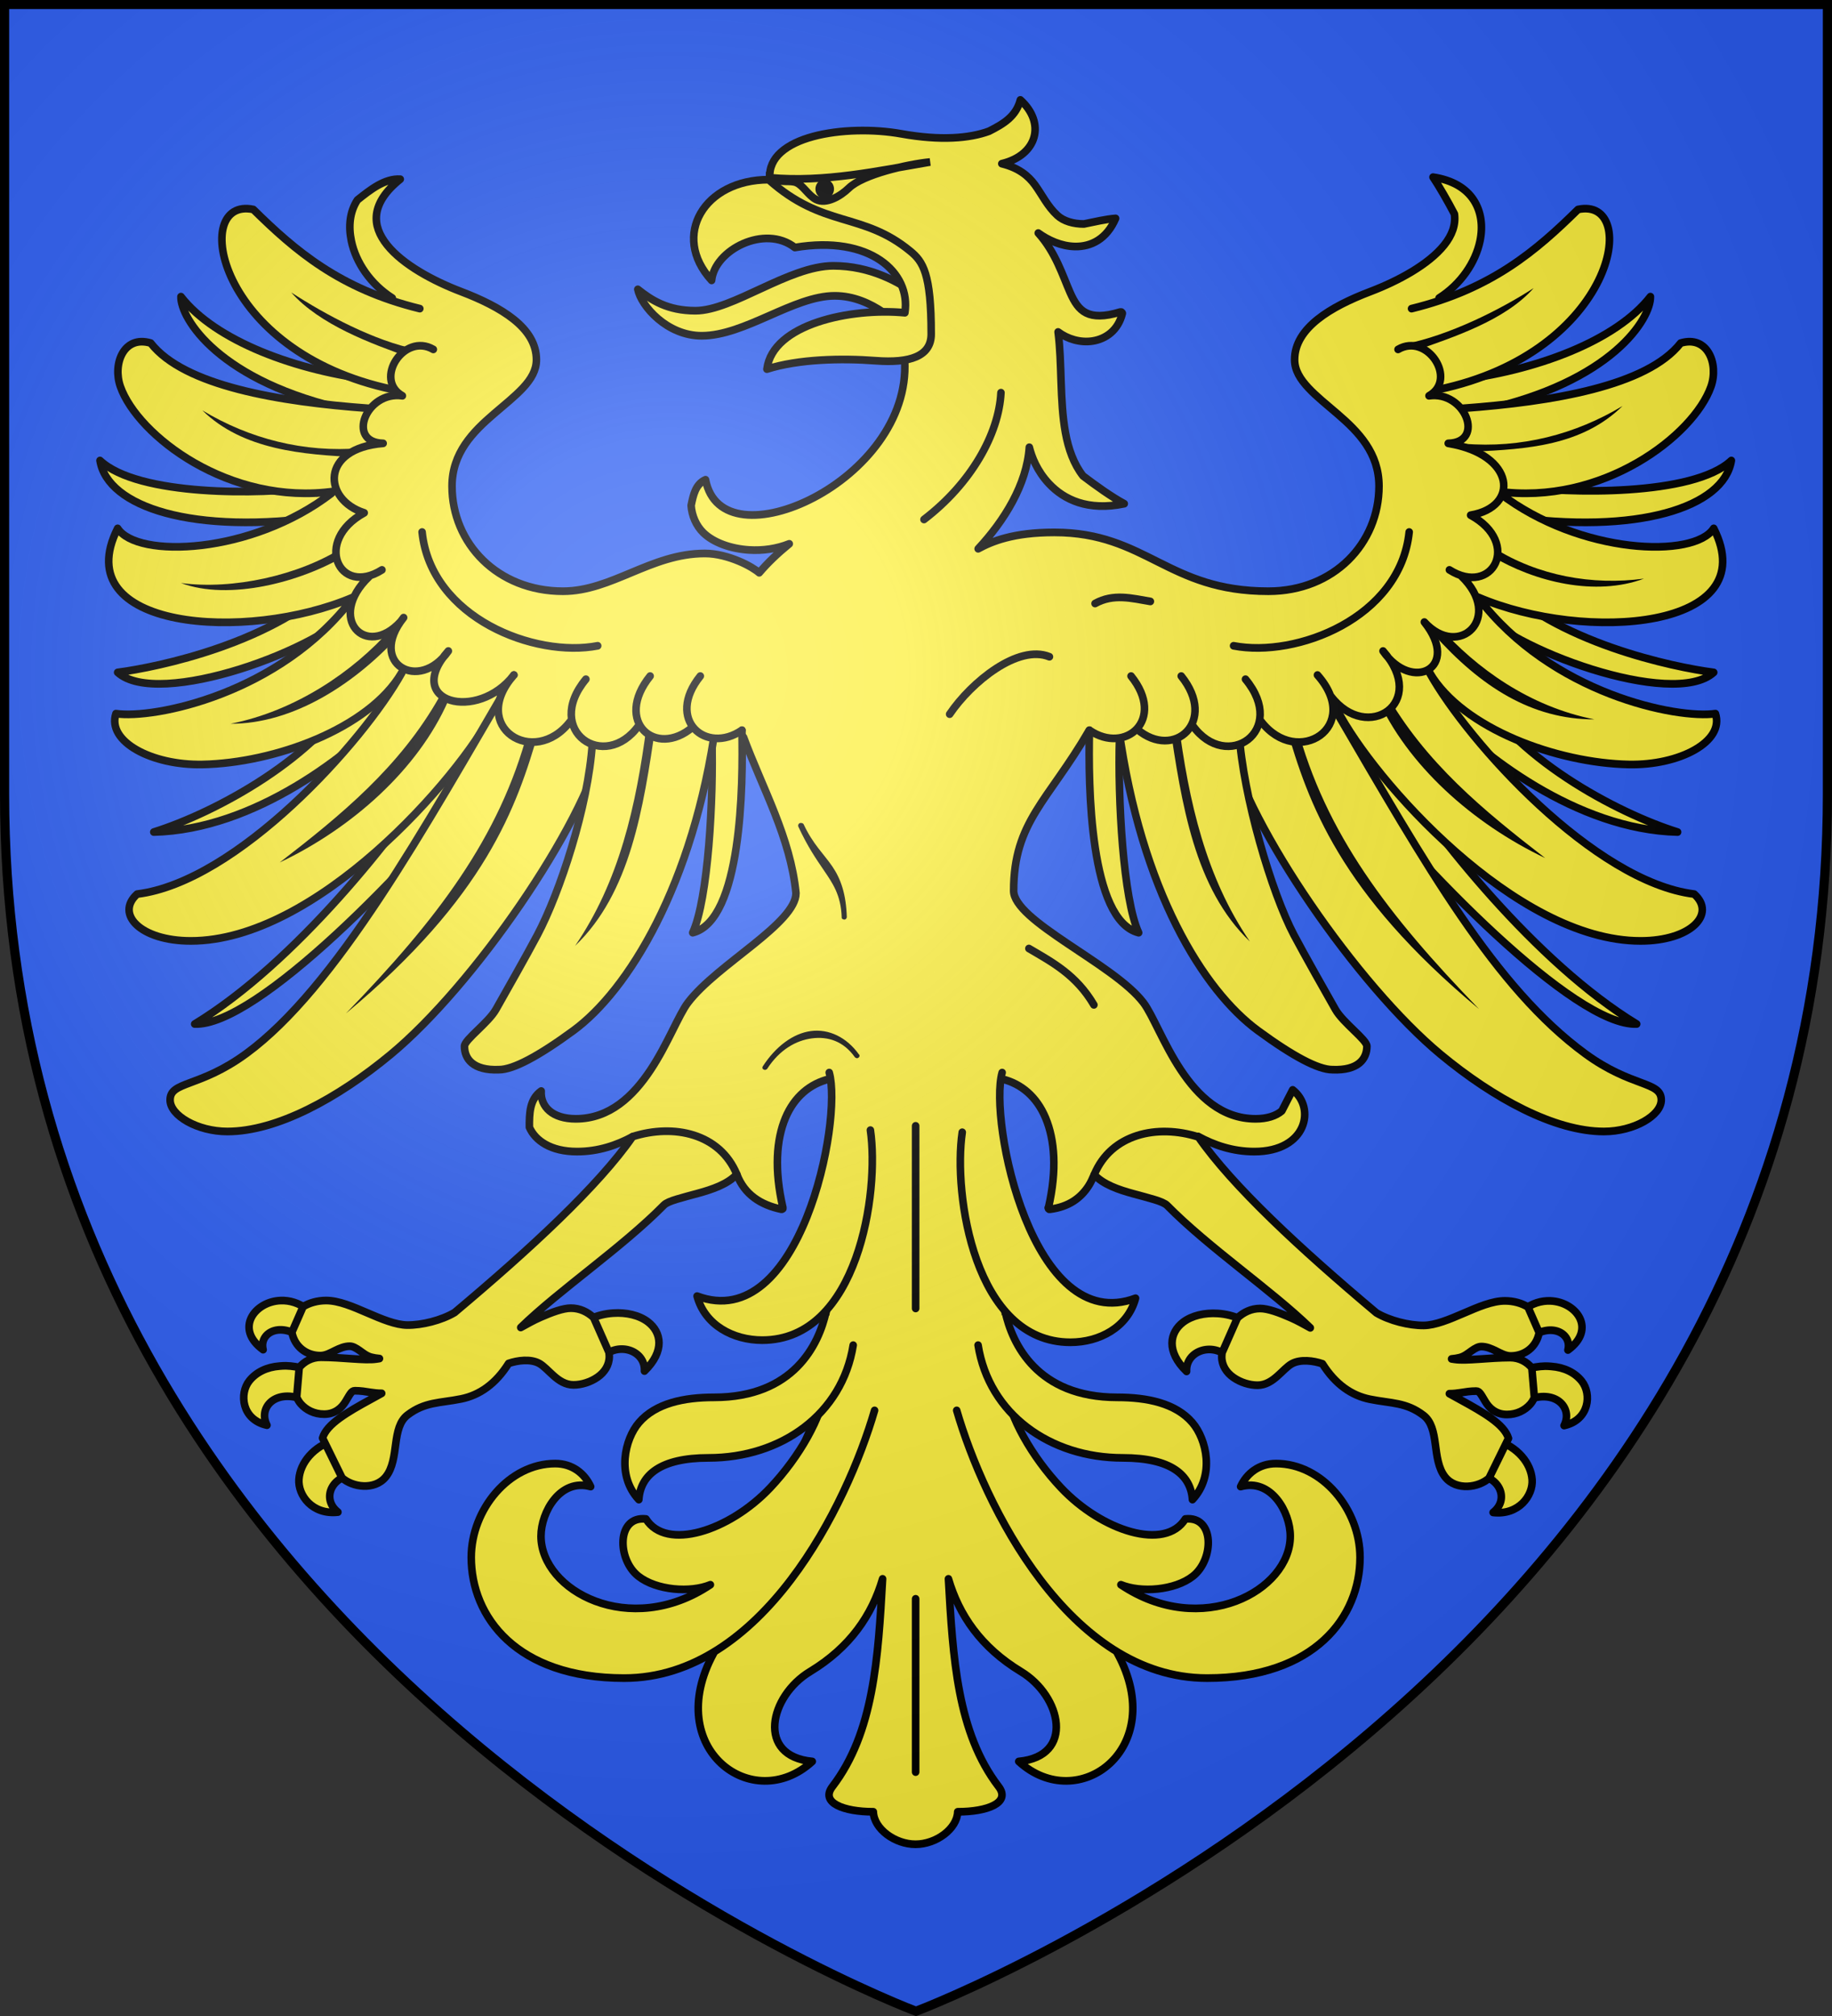 <svg height="660" width="600" xmlns="http://www.w3.org/2000/svg" xmlns:xlink="http://www.w3.org/1999/xlink"><rect width="100%" height="100%" fill="#333333" stroke="none"/><defs><radialGradient id="a" cx="-80" cy="-80" gradientUnits="userSpaceOnUse" r="405"><stop offset="0" stop-color="#fff" stop-opacity=".31"/><stop offset=".19" stop-color="#fff" stop-opacity=".25"/><stop offset=".6" stop-color="#6b6b6b" stop-opacity=".125"/><stop offset="1" stop-opacity=".125"/></radialGradient><path id="b" d="m-298.5-298.5h597v258.5c0 286.31-298.5 398.5-298.5 398.5s-298.5-112.19-298.5-398.5z"/></defs><path d="m1.5 1.5h597v258.5c0 286.31-298.5 398.5-298.5 398.5s-298.5-112.19-298.5-398.5z" fill="#2b5df2"/><g fill="#fcef3c" stroke="#000" stroke-width="2.313" transform="matrix(1.072 0 0 1.09 296.807 289.056)"><path d="m-82.015-178.291c4.18 3.292 9.114 6.427 17.592 6.427 11.438 0 28.541-13.481 42.15-13.481 11.3 0 20.167 4.836 26.006 9.116l-1.795 12.673c-3.571-3.762-12.295-12.776-23.775-12.776-12.612 0-27.446 11.992-40.67 11.992-10.611 0-18.497-8.974-19.508-13.951z" fill="#fcef3c" stroke="#000" stroke-linecap="round" stroke-linejoin="round"/><path d="m34.864-235.185c-1.32 5.006-5.225 7.238-9.57 9.404-5.958 2.156-14.803 2.897-26.758.791-8.557-1.508-18.883-1.339-26.953.791-4.035 1.065-7.447 2.623-9.863 4.746-2.304 2.025-3.596 4.599-3.418 7.646 5.451 14.003 69.796 18.097 41.211 54.844 1.069 18.059-12.829 33.515-27.734 41.221-7.49 3.872-15.204 5.8-21.289 5.098-6.085-.702-10.522-3.94-11.816-10.459-3.056 1.32-3.751 4.641-4.395 7.734.2 3.019 1.534 6.087 3.711 8.174 3.095 2.966 8.381 4.839 14.062 5.186 4.061.247 8.339-.319 12.207-1.846-3.501 2.812-6.589 5.686-9.18 8.701-1.009-.872-3.269-2.302-6.25-3.516-3.02-1.23-6.708-2.285-10.352-2.285-8.361 0-15.472 2.89-22.363 5.713-6.892 2.823-13.554 5.625-20.996 5.625-20.049-0-33.887-14.42-33.887-31.553-0-9.964 6.37-16.286 12.793-21.709 3.212-2.711 6.434-5.243 8.887-7.822 2.453-2.58 4.102-5.279 4.102-8.438 0-4.826-2.704-8.802-6.934-12.129-4.229-3.327-9.947-6.042-16.113-8.35-8.497-3.179-17.793-8.114-22.559-13.975-2.383-2.931-3.668-6.023-3.223-9.316s2.614-6.829 7.227-10.459c-4.816-.263-9.216 3.216-13.086 6.24-2.345 3.519-2.795 7.86-1.855 12.305 1.366 6.461 5.854 12.986 12.5 17.139l-32.367 79.933 61.85 61.483 77.841-9.492c5.854 15.505 14.344 30.125 16.016 46.846 0 2.172-1.442 4.603-3.809 7.207-2.367 2.604-5.615 5.347-9.18 8.174-7.129 5.654-15.477 11.619-20.02 17.49-1.427 1.845-2.935 4.905-4.785 8.525-1.85 3.62-3.992 7.773-6.641 11.689-5.298 7.832-12.455 14.678-22.852 14.678-3.52 0-6.228-.884-8.008-2.373-1.78-1.489-2.693-3.596-2.539-5.977-3.56 2.47-3.644 6.748-3.613 10.898 1.774 3.963 6.487 7.295 14.551 7.295 6.533 0 12.17-1.92 16.992-4.482l31.836 11.321c2.33 6.078 7.361 9.195 13.574 10.476.033.003.065.003.098 0 .033.003.065.003.098 0 .072-.016.139-.045.195-.088.037-.025.07-.054.098-.088.003-.029.003-.059 0-.088.003-.029.003-.059 0-.088.003-.029.003-.059 0-.088.003-.029.003-.059 0-.088-2.632-11.264-2.018-20.315.781-26.895 2.713-6.376 7.542-10.295 13.379-11.689 12.909 20.418-.637 46.587-.961 69.882l-3.727 32.862-30.664 69.785c-15.77 28.627 12.065 48.731 30.176 32.432-17.164-1.563-13.108-19.589-.684-26.982 12.296-7.317 18.949-17.048 22.168-27.861-1.359 23.834-2.693 46.175-15.332 62.402-3.788 4.864 3.458 7.559 12.5 7.559.18 5.144 6.611 9.756 12.891 9.756s12.711-4.612 12.891-9.756c9.042 0 16.288-2.695 12.5-7.559-12.639-16.228-13.973-38.568-15.332-62.402 3.219 10.813 9.872 20.544 22.168 27.861 12.424 7.393 16.48 25.419-.684 26.982 18.111 16.3 45.946-3.805 30.176-32.432l-31.811-71.492-2.539-31.289c-7.615-22.672-13.142-45.634-.904-69.748 5.837 1.395 10.569 5.313 13.281 11.689 2.799 6.579 3.511 15.631.879 26.895-.037.025-.07.054-.098.088.017.065.05.125.098.176-.003.029-.003.059 0 .088.028.033.06.063.098.088.028.033.06.063.098.088.033.003.065.003.098 0 .033.003.065.003.098 0 .033.003.065.003.098 0 5.735-.722 9.355-3.393 11.719-6.943.71-1.067 1.238-2.237 1.758-3.428l31.738-11.514c4.863 2.614 10.569 4.57 17.187 4.57 8.063 0 12.777-3.332 14.551-7.295 1.774-3.963.679-8.568-2.832-11.25-1.074 1.992-2.208 4.251-3.32 6.328-1.78 1.489-4.488 2.373-8.008 2.373-10.396 0-17.554-6.846-22.852-14.678-2.649-3.916-4.79-8.069-6.641-11.689-1.85-3.62-3.358-6.681-4.785-8.525-4.571-5.908-14.548-12.008-23.34-17.842-4.396-2.917-8.537-5.764-11.523-8.438-2.987-2.673-4.785-5.168-4.785-7.295 0-20.819 10.54-26.957 22.999-48.087l92.342 10.734 42.798-70.039-28.158-70.674c6.643-4.153 11.134-10.679 12.5-17.139.94-4.444.392-8.786-1.953-12.305-2.301-3.453-6.414-5.989-12.402-6.855 1.723 2.478 4.697 7.559 6.543 11.074.445 3.294-.742 6.386-3.125 9.316-4.766 5.861-14.062 10.796-22.559 13.975-6.167 2.307-11.884 5.023-16.113 8.35-4.229 3.327-7.031 7.303-7.031 12.129 0 3.158 1.746 5.858 4.199 8.438 2.453 2.58 5.675 5.111 8.887 7.822 6.423 5.423 12.695 11.745 12.695 21.709-0 17.133-13.74 31.553-33.789 31.553-15.519 0-24.742-4.388-33.691-8.789-8.95-4.401-17.625-8.877-31.738-8.877-12.497 0-19.105 2.702-23.242 4.922 7.95-8.406 14.86-19.294 15.625-30.498.731 2.838 2.295 7.065 6.055 10.986 4.51 4.703 11.814 8.271 22.949 5.977-3.772-1.973-8.695-5.435-12.598-8.35-2.823-3.557-4.456-8.077-5.371-13.008-1.783-9.607-1.004-20.829-2.246-30.234 2.869 2.126 6.801 3.299 10.547 2.725 4.08-.625 7.812-3.24 9.082-8.262.003-.029.003-.059 0-.088-.028-.033-.06-.063-.098-.088.003-.029.003-.059 0-.088-.028-.033-.06-.063-.098-.088-.028-.033-.06-.063-.098-.088-.033-.003-.065-.003-.098 0-.033-.003-.065-.003-.098 0-.033-.003-.065-.003-.098 0-.033-.003-.065-.003-.098 0-4.906 1.473-8.095 1.365-10.352.264s-3.629-3.283-4.883-6.064c-2.292-5.084-4.409-12.067-9.766-17.93 3.016 2.145 7.016 3.966 11.23 4.043 4.928.09 9.701-2.255 12.402-8.438-2.84.192-6.553 1.051-9.668 1.67-3.238.013-6.218-.85-8.105-2.549-3.017-2.715-4.585-6.071-6.836-9.141-2.076-2.832-5.101-5.195-10.156-6.416 10.969-2.599 13.4-12.302 5.664-19.16zm-31.996 502.242v-52.043m0-142.054v54.844" fill="#fcef3c" stroke="#000" stroke-linecap="round" stroke-linejoin="round"/><g fill="#fcef3c" stroke="#000" stroke-linecap="round" stroke-linejoin="round"><path d="m-59.383-43.408c.557 18.281-1.149 48.34-5.859 58.359 15.003-3.709 15.433-44.29 15.039-60.82m-123.143-45.892c-19.156 19.7-55.623 27.013-67.58 28.53 12.32 11.013 62.463-6.83 73.328-20.065m.599 23.013c-12.225 22.557-44.309 39.271-62.891 45 30.782-.726 60.174-23.289 74.023-37.969m13.477 18.281c-13.413 20.493-44.214 58.937-75 77.344 18.934.72 66.029-46.791 89.844-76.641m-53.637-84.612c-15.782 2.298-53.578 2.766-65.141-7.995 2.272 13.948 28.358 22.509 68.625 16.773m16.198-40.757c-25.157-2.859-49.643-12.019-60.09-25.238-.192 6.394 11.494 25.675 51.556 34.173"/><path d="m-148.614-172.491c-24.526-5.915-38.144-17.472-50.859-29.784-19.311-4.051-11.663 42.859 42.673 54.081m-7.49 5.643c-27.316-1.975-56.278-6.694-66.535-19.595-8.232-2.434-11.703 6.245-9.263 13.068 5.245 14.668 33.258 35.912 65.347 31.452m-.871.627c-24.527 18.435-59.434 19.621-65.316 10.503-15.611 30.442 39.23 34.445 71.934 20.692m0 .157c-22.388 28.986-60.927 36.479-72.457 34.8-2.805 8.371 10.895 15.575 26.463 15.269 21.815-.428 50.715-10.677 60.799-27.496"/><path d="m-154.11-63.095c-11.918 21.013-50.43 62.778-80.859 66.445-6.769 5.955.941 14.063 16.406 14.063 38.213 0 81.667-48.483 92.578-69.258"/><path d="m-119.869-62.447c-27.718 46.695-54.376 93.982-81.779 113.715-14.316 10.309-23.255 8.205-23.255 13.936 0 4.66 8.354 9.45 17.507 9.45 15.062 0 33.681-9.938 49.865-23.125 25.445-20.733 58.759-68.428 64.75-93.178"/><path d="m-95.906-42.002c-1.27 19.214-9.959 44.943-16.797 57.656-3.21 5.968-9.766 17.334-12.636 22.316-2.351 4.081-9.629 9.107-9.629 11.083 0 3.748 2.576 7.36 10.547 7.031 4.366 0 12.097-4.07 22.709-11.717 16.684-12.022 36.705-43.683 43.556-92.234"/></g><path d="m-187.899-177.353c8.694 9.683 24.28 15.359 36.441 19.568 3.78 1.031 2-2.453 2-2.453-13.039-2.536-27.902-10.401-38.441-17.115zm-27.148 35.42c12.388 11.924 30.819 13.312 47.324 14.055l1.114-2.717c-17.396 1.452-34.11-2.839-48.438-11.338zm42.89 41.164c-13.533 8.458-33.672 12.787-49.433 10.691 14.81 5.447 36.771-.346 50.019-8.142zm14.5 24.705c-11.299 12.547-28.964 24.428-48.796 28.261 19.212.025 38.229-11.927 52.46-27.55-.427-1.99-1.446-.892-3.664-.711zm15.071 20.087c-12.133 21.168-30.14 35.639-48.828 49.834 22.204-10.394 42.248-27.951 51.465-48.516 0 0-2.637-1.318-2.637-1.318zm63.281 8.525c-3.233 24.656-8.467 47.064-21.875 66.357 16.909-15.894 20.86-41.165 24.609-66.27 0 0-2.734-.088-2.734-.088zm-36.23 1.582c-8.699 32.345-28.038 57.069-55.664 85.078 42.68-34.979 52.196-61.941 58.887-84.727z" fill="#000" stroke="none"/><path d="m-165.602-111.156c-15.634 8.385-7.728 25.331 5.425 17.131m-3.966 2.064c-13.116 12.369-.977 24.951 9.687 13.449m.897-1.179c-11.213 13.802 4.753 22.687 13.66 10.032m0 0c-13.982 15.521 8.924 21.442 20.03 7.211m-39.945-69.581c-19.293 1.498-18.434 16.919-5.788 20.872m5.788-20.872c-11.421-.257-5.189-15.864 5.873-14.283m9.454-13.933c-8.91-5.128-18.299 9.027-9.454 13.933m34.072 83.864c-13.982 15.521 6.107 28.176 17.214 13.944m4.778-12.69c-13.096 15.521 5.72 28.176 16.123 13.944m3.507-14.885c-11.192 13.647 1.674 24.811 12.952 15.362m2.375-15.362c-10.729 13.083 1.72 23.72 12.716 16.265m55.624-63.292c14.331-10.768 22.85-25.56 23.514-38.092m-176.852 41.854c2.734 25.89 34.523 37.827 53.646 34.173m247.924-34.173c-2.734 25.89-34.523 37.827-53.646 34.173m-124.664 222.909c-1.072 8.608-7.896 20.605-16.889 29.966-12.57 13.084-31.836 19.071-37.976 9.38-9.01-.972-8.835 12.143-2.351 17.176 5.56 4.315 15.969 5.056 22.033 2.576-24.647 16.25-51.752 1.795-51.752-14.578 0-7.274 5.89-17.452 15.176-14.892-1.817-3.881-5.553-6.915-10.829-6.915-14.127 0-25.654 13.808-25.654 28.175 0 17.776 13.721 36.259 46.727 36.259 42.197 0 68.109-52 76.495-80.407m40.07-6.741c1.072 8.608 7.896 20.605 16.889 29.966 12.57 13.084 31.836 19.071 37.976 9.38 9.01-.972 8.835 12.143 2.351 17.176-5.56 4.315-15.969 5.056-22.033 2.576 24.647 16.25 51.752 1.795 51.752-14.578 0-7.274-5.89-17.452-15.176-14.892 1.817-3.881 5.553-6.915 10.829-6.915 14.127 0 25.654 13.808 25.654 28.175 0 17.776-13.721 36.259-46.727 36.259-42.197 0-68.11-52-76.495-80.407" fill="#fcef3c" stroke="#000" stroke-linecap="round" stroke-linejoin="round"/><path d="m-24.495 128.779c-2.173 9.833-9.906 25.726-34.213 25.726-9.149 0-17.87 1.751-22.97 7.602-4.3 4.933-6.952 15.828-.021 23.122.489-7.398 6.595-12.541 21.249-12.541 22.324 0 40.893-13.139 44.24-33.86m46.411-10.185c2.132 9.822 9.824 25.86 34.243 25.86 9.149 0 17.87 1.751 22.97 7.602 4.3 4.933 6.952 15.828.021 23.122-.489-7.398-6.595-12.541-21.249-12.541-22.324 0-40.893-13.139-44.24-33.86" fill="#fcef3c" stroke="#000" stroke-linecap="round" stroke-linejoin="round"/><path d="m-23.534 56.955c4.16 14.496-8.895 78.745-40.37 67.139 2.379 8.759 11.083 13.23 19.893 13.23 29.366 0 35.839-44.532 33.056-63.079m54.695-142.179c-9.557-3.794-23.77 7.51-30.481 17.243" fill="#fcef3c" stroke="#000" stroke-linecap="round" stroke-linejoin="round"/><path d="m-32.421-18.007c-.069.021-.135.05-.195.088-.122.062-.223.154-.293.264-.052.081-.085.171-.098.264-.002.123-.041.315.013.428 2.863 6.09 5.382 9.64 7.898 13.282 2.516 3.642 5.164 7.292 5.371 13.975-.018.087-.018.177 0 .264.078.156.217.281.391.352.09.047.19.076.293.088.097.017.196.017.293 0 .111-.038.211-.098.293-.176.035-.027.068-.056.098-.088.042-.054.074-.113.098-.176.052-.081.085-.171.098-.264-.214-6.903-1.802-11.453-4.395-15.205-2.592-3.752-5.994-6.761-8.777-12.678-.118-.252-.407-.387-.696-.417-.098-.011-.196-.017-.293 0-.033-.002-.065-.002-.098 0z" fill="#000" stroke="none"/><path d="m37.469 19.694c7.174 4.144 14.481 7.927 19.856 16.93" fill="#fcef3c" stroke="#000" stroke-linecap="round" stroke-linejoin="round"/><path d="m-29.101 44.483c-5.451.697-10.798 4.627-14.746 10.635-.052.081-.085.171-.098.264-.018.087-.018.177 0 .264.053.142.156.266.293.352.06.037.126.067.195.088.09.047.19.076.293.088.103-.011.203-.041.293-.088.158-.048.295-.14.391-.264 3.768-5.733 8.812-8.519 13.672-9.141 4.86-.621 9.589.807 13.086 5.625.053.069.119.128.195.176.06.037.126.067.195.088.09.047.19.076.293.088.103-.011.203-.041.293-.088.173-.07.312-.195.391-.352.052-.081.085-.171.098-.264.002-.123-.032-.244-.098-.352-.03-.032-.062-.061-.098-.088-3.756-5.175-9.198-7.728-14.648-7.031z" fill="#000" stroke="none"/><g fill="#fcef3c"><path d="m57.683-83.923c5.632-3.085 11.263-1.554 16.895-.627m-73.319-105.183c3.819 3.097 6.365 6.576 6.365 24.894 0 6.661-6.531 8.781-16.933 7.997-10.417-.785-23.621-.511-33.259 2.521 1.712-13.551 25.634-18.48 42.15-16.93 1.916-12.115-10.692-23.393-33.616-19.595-9.178-7.043-24.534.704-25.43 9.876-12.536-13.476-2.197-30.254 17.417-30.254 16.722 14.68 28.615 9.578 43.304 21.491z" stroke="#000" stroke-linecap="round" stroke-linejoin="round"/><path d="m-41.698-211.806c16.848 1.467 32.954-2.043 48.979-4.725-7.006.682-20.506 3.729-24.814 7.827-2.627 2.499-6.945 4.942-10.022 3.424-2.284-1.127-3.909-4.132-5.944-5.038-2.036-.905-4.484.29-8.199-1.488z" fill-rule="evenodd" stroke="#000"/><path d="m-191.112 125.43c-8.018.294-14.153 8.514-5.371 14.766-1.26-4.858 4.681-8.29 11.035-4.043 2.595-.98 4.385-5.468 2.539-7.998-2.605-2.03-5.53-2.823-8.203-2.725zm101.562 3.779c-2.42.158-4.848.731-7.031 1.758-4.187 3.574-2.453 10.313 3.125 12.129 4.929-5.701 13.817-2.893 13.477 3.516 6.319-6.011 5.16-11.698 1.074-14.766-2.688-2.018-6.61-2.9-10.645-2.637zm-100 15.82c-.632-.013-1.257.045-1.855.088-3.988.283-7.201 1.858-9.277 4.395-3.156 3.856-2.357 11.689 5.371 13.359-2.809-5.448 2.785-11.16 11.426-7.559 2.788-1.73 3.254-6.743.391-9.316-2.124-.594-4.157-.929-6.055-.967zm14.746 22.324c-6.212 1.922-10.389 6.747-10.742 11.777-.336 4.779 4.087 10.717 11.914 9.844-5.404-4.185-1.543-11.862 6.445-11.162 2.371-4.893-1.855-10.736-7.617-10.459z" stroke="#000" stroke-linecap="round" stroke-linejoin="round"/><path d="m-83.593 76.204c-10.321 14.643-31.11 33.609-54.395 52.832-4.066 2.363-10.007 3.804-14.453 3.76-3.556-.035-7.868-1.825-12.207-3.662-4.339-1.837-8.703-3.711-12.598-3.711-2.607-0-5.116.683-7.031 1.855l-3.418 7.666c.803 4.316 4.394 7.031 8.691 7.031 1.598-0 3.038-.813 4.492-1.514 1.454-.7 2.915-1.318 4.492-1.318.965-0 1.946.568 3.027 1.318 1.081.75 2.168 1.653 3.613 2.002.73.176 1.572.331 2.441.391-.32.061-.667.101-.977.146-3.531.517-10.564-.537-16.895-.537-2.827-0-5.142 1.295-6.641 3.076l-.781 8.984c.348.679.737 1.358 1.27 1.953 1.586 1.771 4.048 3.076 7.129 3.076 1.804-0 3.158-.558 4.199-1.27 1.041-.711 1.774-1.637 2.344-2.539.57-.902 1.015-1.732 1.465-2.344.45-.612.818-.879 1.367-.879 1.781-0 3.221.242 4.785.488 1.061.167 2.145.301 3.418.293-1.186.638-2.342 1.275-3.516 1.904-3.444 1.846-6.769 3.694-9.375 5.566-2.606 1.872-4.54 3.824-5.176 5.957l5.957 11.963c1.577 1.38 4.027 2.349 6.543 2.441 2.516.092 5.107-.665 6.836-2.783 2.145-2.627 2.539-6.433 3.027-9.961.488-3.528 1.134-6.737 3.613-8.594 2.652-1.986 5.091-2.866 7.715-3.418 2.624-.552 5.44-.763 8.691-1.416 5.566-1.118 10.519-4.48 14.453-10.645 2.708-.92 6.716-1.447 9.375 0 1.387.755 2.776 2.307 4.395 3.711 1.618 1.404 3.577 2.734 6.055 2.734 2.461-0 5.186-.84 7.324-2.295 2.138-1.455 3.613-3.596 3.613-6.25-0-.412-.068-.809-.098-1.221l-4.688-10.449c-1.853-1.695-4.215-2.832-6.934-2.832-2.379-0-5.796 1.232-9.277 2.734-2.25.971-4.102 2.021-6.055 3.076 11.87-11.345 30.977-24.024 43.75-36.768.644-.643 2.064-1.207 3.906-1.758 1.842-.55 4.11-1.131 6.445-1.758 4.438-1.192 9.097-2.741 11.914-5.713-5.166-12.267-19.247-15.282-31.836-11.328zm112.891-19.249c-4.16 14.496 9.281 79.386 40.757 67.78-2.379 8.759-11.083 13.23-19.893 13.23-29.366 0-35.839-44.532-33.056-63.079" stroke="#000" stroke-linecap="round" stroke-linejoin="round"/><g stroke="#000" stroke-linecap="round" stroke-linejoin="round"><path d="m65.146-43.408c-.557 18.281 1.149 48.34 5.859 58.359-15.003-3.709-15.433-44.29-15.039-60.82m123.143-45.892c19.156 19.7 55.623 27.013 67.58 28.53-12.32 11.013-62.463-6.83-73.328-20.065m-.599 23.013c12.225 22.557 44.309 39.271 62.891 45-30.782-.726-60.174-23.289-74.023-37.969m-13.477 18.281c13.413 20.493 44.214 58.937 75 77.344-18.934.72-66.029-46.791-89.844-76.641m52.876-84.921c15.782 2.298 54.339 3.075 65.903-7.686-2.272 13.948-28.358 22.509-68.625 16.773m-16.198-40.757c25.157-2.859 49.643-12.019 60.09-25.238.192 6.394-11.494 25.675-51.556 34.173"/><path d="m154.377-172.491c24.526-5.915 38.144-17.472 50.859-29.784 19.311-4.051 11.663 42.859-42.673 54.081m7.49 5.643c27.316-1.975 56.278-6.694 66.535-19.595 8.232-2.434 11.703 6.245 9.263 13.068-5.245 14.668-33.258 35.912-65.347 31.452m.871.627c24.527 18.435 59.434 19.621 65.316 10.503 15.611 30.442-39.23 34.445-71.934 20.692m0 .157c22.388 28.986 60.927 36.479 72.457 34.8 2.805 8.371-10.895 15.575-26.463 15.269-21.815-.428-50.715-10.677-60.799-27.496"/><path d="m159.873-63.095c11.918 21.013 50.43 62.778 80.859 66.445 6.769 5.955-.941 14.063-16.406 14.063-38.213 0-81.667-48.483-92.578-69.258"/><path d="m131.357-51.494c27.718 46.695 48.651 83.029 76.054 102.762 14.316 10.309 23.255 8.205 23.255 13.936 0 4.66-8.354 9.45-17.507 9.45-15.062 0-33.681-9.938-49.865-23.125-25.445-20.733-58.759-68.428-64.75-93.178"/><path d="m101.669-45.126c1.27 19.214 9.959 48.068 16.797 60.781 3.21 5.968 9.766 17.334 12.636 22.316 2.351 4.081 9.629 9.107 9.629 11.083 0 3.748-2.576 7.36-10.547 7.031-4.366 0-12.097-4.07-22.709-11.717-16.684-12.022-35.674-41.997-42.525-90.548"/></g></g><path d="m191.693-178.674c-8.694 9.683-24.28 14.671-36.441 18.881-3.093.687-2.687-2.109-2.687-2.109 13.039-2.536 28.589-10.057 39.128-16.771zm27.148 35.42c-12.388 11.924-29.101 12.968-45.605 13.711l-2.832-2.373c17.396 1.452 34.11-2.839 48.438-11.338zm-39.453 42.539c13.533 8.458 30.235 11.412 45.996 9.316-14.81 5.447-33.334 1.028-46.582-6.768zm-16.562 23.674c11.299 12.547 27.59 24.085 47.421 27.918-19.212.025-34.792-9.865-49.023-25.488.427-1.99-.616-2.611 1.602-2.429zm-16.446 19.744c12.133 21.168 30.14 35.639 48.828 49.834-22.204-10.394-42.248-27.951-51.465-48.516-0 0 2.637-1.318 2.637-1.318zm-63.281 8.525c3.233 24.656 8.467 47.065 21.875 66.357-16.909-15.894-20.86-41.165-24.609-66.27-0 0 2.734-.088 2.734-.088zm36.23 1.582c8.699 32.345 28.038 57.069 55.664 85.078-42.68-34.979-52.196-61.941-58.887-84.727z" fill="#000" stroke="none"/><path d="m196.778 125.535c8.018.294 14.153 8.514 5.371 14.766 1.26-4.858-4.681-8.29-11.035-4.043-2.595-.98-4.385-5.468-2.539-7.998 2.605-2.03 5.53-2.823 8.203-2.725zm-101.562 3.779c2.42.158 4.848.731 7.031 1.758 4.187 3.574 2.453 10.313-3.125 12.129-4.929-5.701-13.817-2.893-13.477 3.516-6.319-6.011-5.16-11.698-1.074-14.766 2.688-2.018 6.61-2.9 10.645-2.637zm100 15.82c.632-.013 1.257.045 1.855.088 3.988.283 7.201 1.858 9.277 4.395 3.156 3.856 2.357 11.689-5.371 13.359 2.809-5.448-2.785-11.16-11.426-7.559-2.788-1.73-3.254-6.743-.391-9.316 2.124-.594 4.157-.929 6.055-.967zm-14.746 22.324c6.212 1.922 10.389 6.747 10.742 11.777.336 4.779-4.087 10.717-11.914 9.844 5.404-4.185 1.543-11.862-6.445-11.162-2.371-4.893 1.855-10.736 7.617-10.459z" fill="#fcef3c" stroke="#000" stroke-linecap="round" stroke-linejoin="round"/><path d="m89.259 76.309c10.321 14.643 31.11 33.609 54.395 52.832 4.066 2.363 10.007 3.804 14.453 3.76 3.556-.035 7.868-1.825 12.207-3.662 4.339-1.837 8.703-3.711 12.598-3.711 2.607-0 5.116.683 7.031 1.855l3.418 7.666c-.803 4.316-4.394 7.031-8.691 7.031-1.598-0-3.038-.813-4.492-1.514-1.454-.7-2.915-1.318-4.492-1.318-.965-0-1.946.568-3.027 1.318-1.081.75-2.168 1.653-3.613 2.002-.73.176-1.572.331-2.441.391.32.061.667.101.977.146 3.531.517 10.564-.537 16.895-.537 2.827-0 5.142 1.295 6.641 3.076l.781 8.984c-.348.679-.737 1.358-1.27 1.953-1.586 1.771-4.048 3.076-7.129 3.076-1.804-0-3.158-.558-4.199-1.27-1.041-.711-1.774-1.637-2.344-2.539-.57-.902-1.015-1.732-1.465-2.344-.45-.612-.818-.879-1.367-.879-1.781-0-3.221.242-4.785.488-1.061.167-2.145.301-3.418.293 1.186.638 2.342 1.275 3.516 1.904 3.444 1.846 6.769 3.694 9.375 5.566 2.606 1.872 4.54 3.824 5.176 5.957l-5.957 11.963c-1.577 1.38-4.027 2.349-6.543 2.441-2.516.092-5.107-.665-6.836-2.783-2.145-2.627-2.539-6.433-3.027-9.961-.488-3.528-1.134-6.737-3.613-8.594-2.652-1.986-5.091-2.866-7.715-3.418-2.624-.552-5.44-.763-8.691-1.416-5.566-1.118-10.519-4.48-14.453-10.645-2.708-.92-6.716-1.447-9.375 0-1.387.755-2.776 2.307-4.395 3.711-1.618 1.404-3.577 2.734-6.055 2.734-2.461-0-5.186-.84-7.324-2.295-2.138-1.455-3.613-3.596-3.613-6.25 0-.412.068-.809.098-1.221l4.687-10.449c1.853-1.695 4.215-2.832 6.934-2.832 2.379-0 5.796 1.232 9.277 2.734 2.25.971 4.102 2.021 6.055 3.076-11.87-11.345-30.977-24.024-43.75-36.768-.644-.643-2.064-1.207-3.906-1.758-1.842-.55-4.11-1.131-6.445-1.758-4.438-1.192-9.097-2.741-11.914-5.713 5.166-12.267 19.247-15.282 31.836-11.328zm83.161-186.765c15.634 8.385 6.674 24.631-6.48 16.431m3.602 1.818c13.116 12.369-.594 25.353-11.258 13.851m0 0c11.213 13.802-3.715 21.353-12.622 8.698m0 0c13.982 15.521-4.777 27.864-15.883 13.633m35.798-76.003c20.652 3.348 21.866 19.128 6.843 21.571m-6.843-21.571c11.421-.257 5.189-15.864-5.873-14.283m-9.454-13.933c8.91-5.128 18.299 9.027 9.454 13.933m-34.072 83.864c13.982 15.521-6.107 28.176-17.214 13.944m-4.778-12.69c13.096 15.521-5.72 28.176-16.123 13.944m-3.507-14.885c11.192 13.647-2.181 25.434-13.459 15.985m-1.869-15.985c10.729 13.083-1.72 23.72-12.717 16.265" fill="#fcef3c" stroke="#000" stroke-linecap="round" stroke-linejoin="round"/><ellipse cx="-24.907" cy="-208.426" fill="#000" rx="1.683" ry="1.788" stroke="#000" stroke-linejoin="round"/></g><use fill="url(#a)" height="660" transform="translate(300 300)" width="600" xlink:href="#b"/><use fill="none" height="660" stroke="#000" stroke-width="3" transform="matrix(1 0 0 1 300 299.953)" width="600" xlink:href="#b"/></svg>